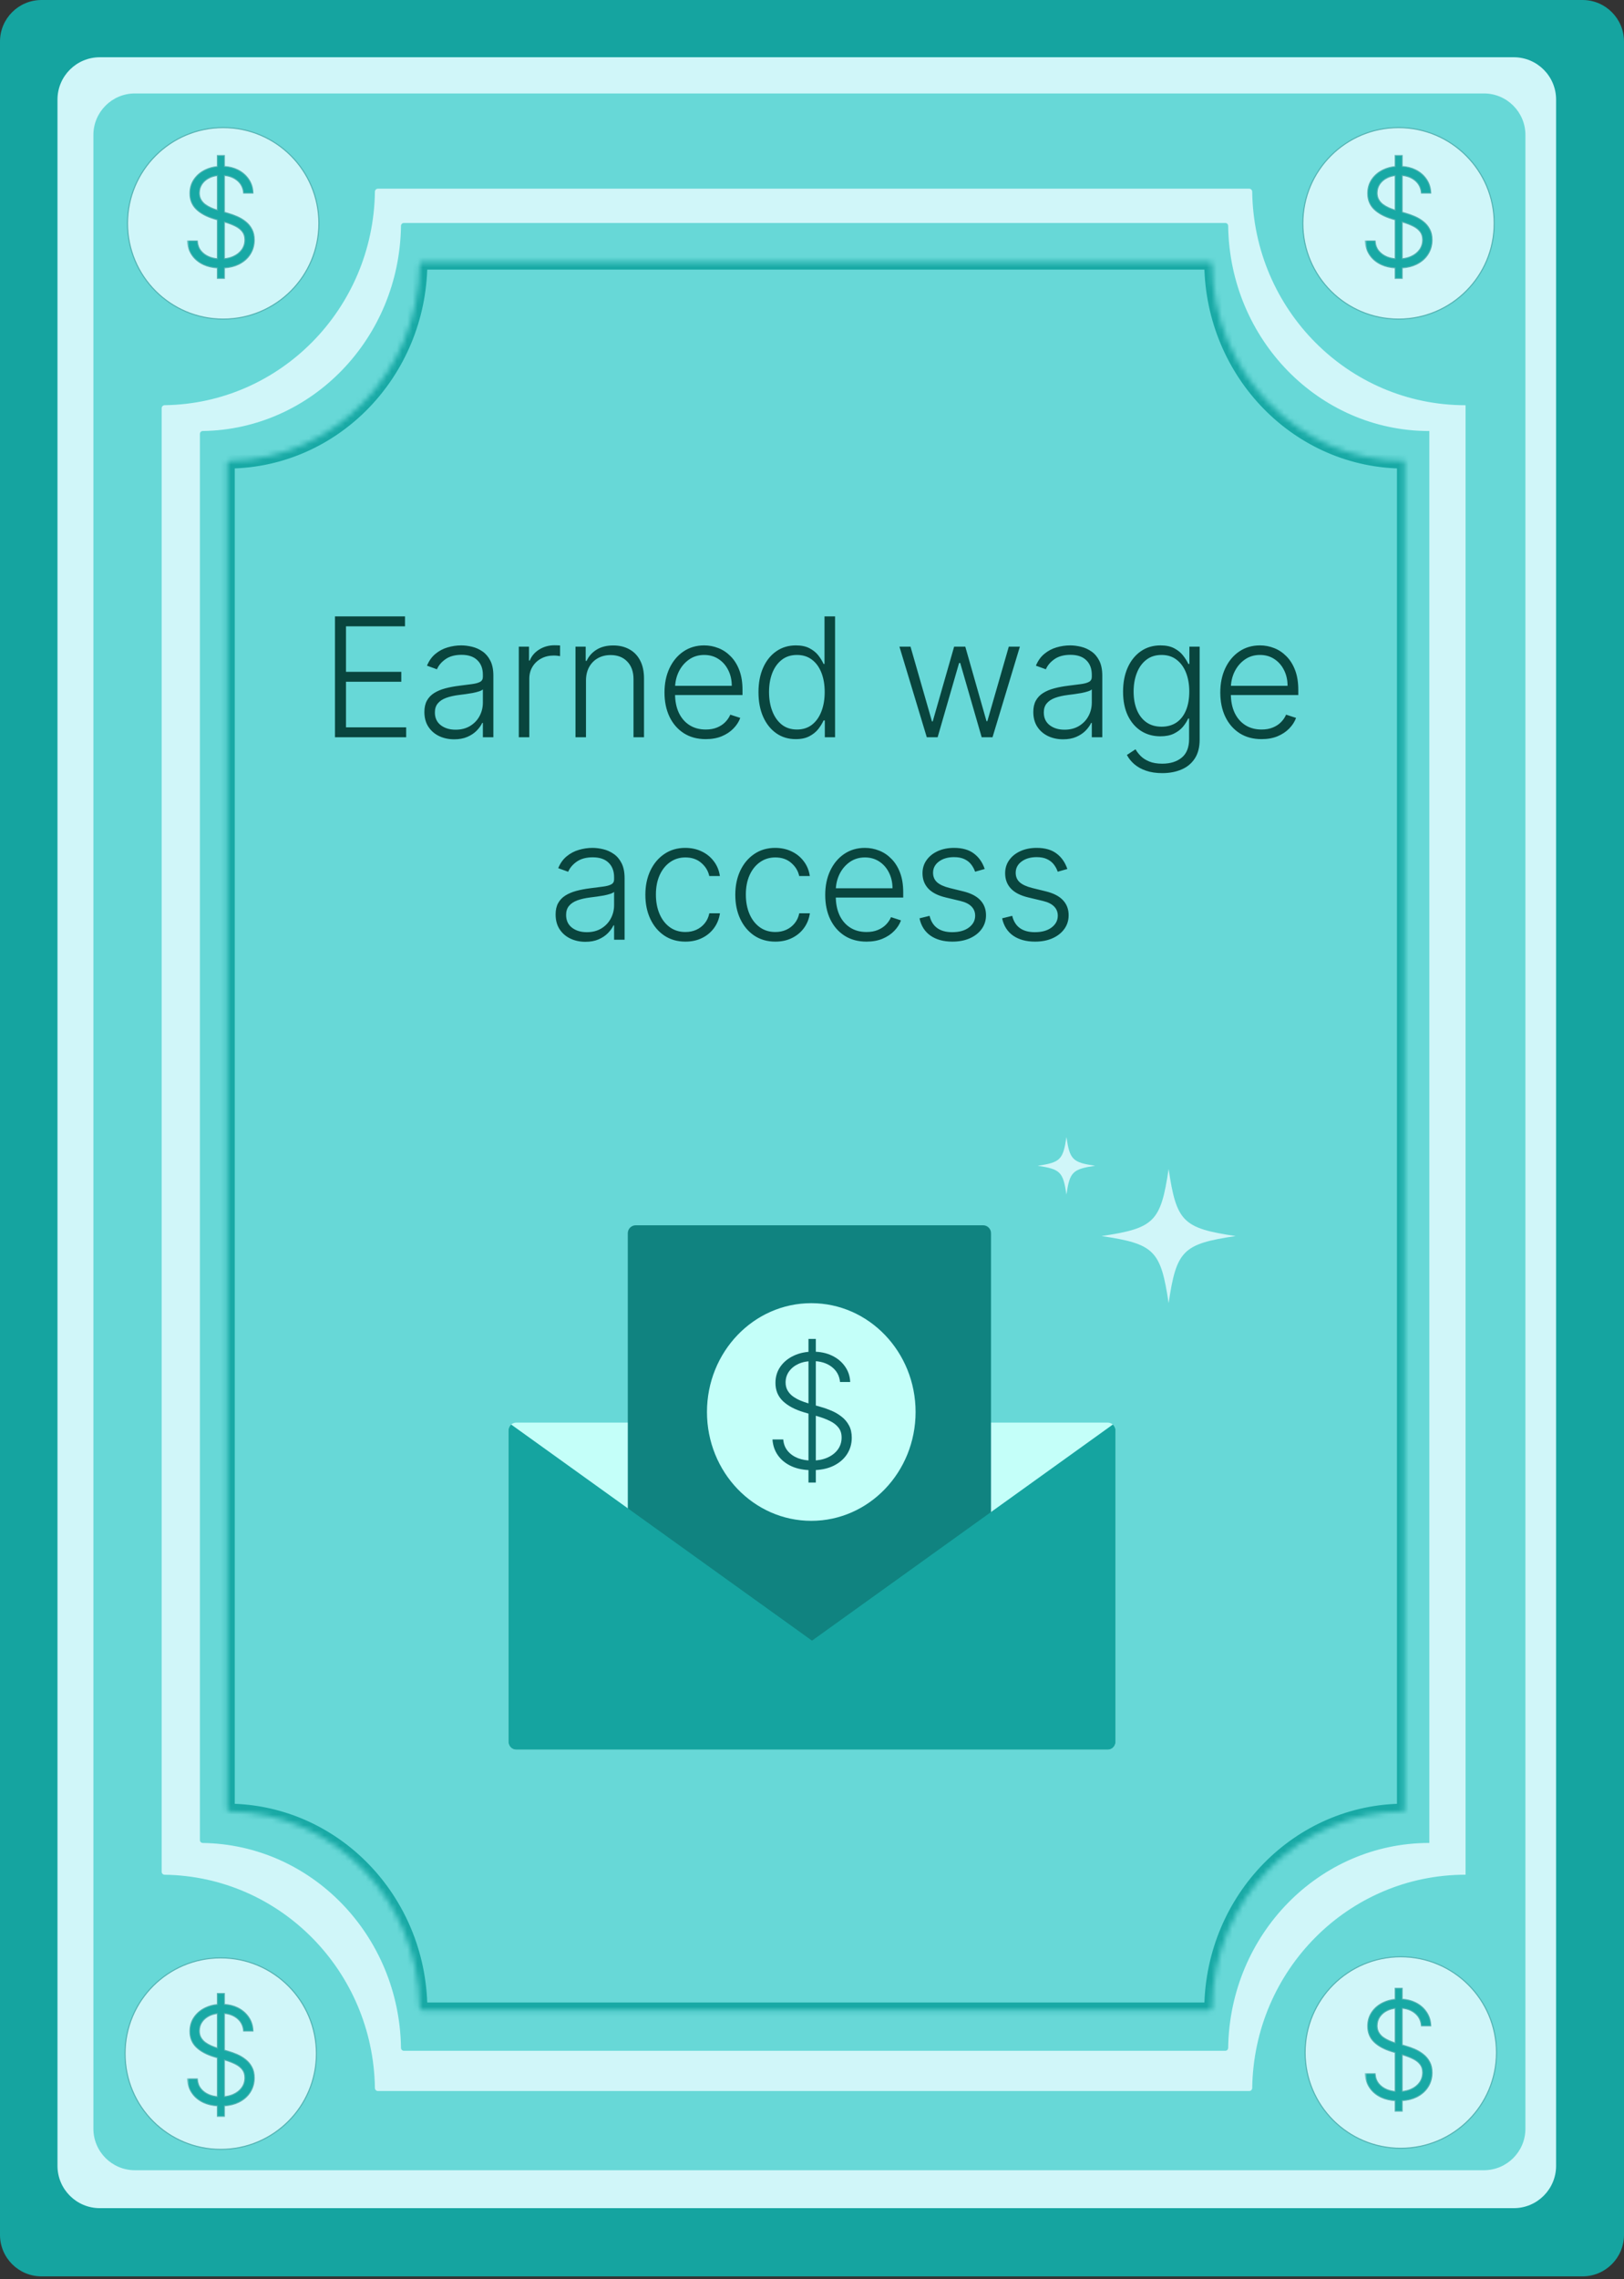 <svg width="313" height="439" viewBox="0 0 313 439" fill="none" xmlns="http://www.w3.org/2000/svg">
<rect x="0" y="0" width="313" height="439" fill="#333333" stroke="none"/>
<path d="M305 0H8C3.582 0 0 3.582 0 8V430.444C0 434.862 3.582 438.444 8 438.444H305C309.418 438.444 313 434.862 313 430.444V8C313 3.582 309.418 0 305 0Z" fill="#15A4A0"/>
<path d="M291.754 11.027H19.237C14.731 11.027 11.078 14.68 11.078 19.186V417.149C11.078 421.655 14.731 425.307 19.237 425.307H291.754C296.26 425.307 299.913 421.655 299.913 417.149V19.186C299.913 14.68 296.26 11.027 291.754 11.027Z" fill="#D0F6F9"/>
<path d="M286 18H26C21.582 18 18 21.582 18 26V410C18 414.418 21.582 418 26 418H286C290.418 418 294 414.418 294 410V26C294 21.582 290.418 18 286 18Z" fill="#67D8D7"/>
<path d="M31.156 78.623C31.156 78.306 31.416 78.049 31.733 78.044C53.98 77.734 71.956 59.493 72.257 36.921C72.261 36.603 72.518 36.344 72.835 36.344H240.765C241.082 36.344 241.339 36.603 241.343 36.92C241.647 59.688 259.932 78.049 282.444 78.049C282.455 78.049 282.464 78.057 282.464 78.068V361.065C282.464 361.075 282.455 361.084 282.444 361.084C259.946 361.084 241.669 379.423 241.344 402.17C241.339 402.487 241.083 402.747 240.766 402.747H72.835C72.518 402.747 72.261 402.487 72.257 402.17C71.934 379.617 53.966 361.398 31.733 361.088C31.416 361.083 31.156 360.827 31.156 360.51V78.623Z" fill="#D0F6F9"/>
<path d="M38.531 83.572C38.531 83.267 38.776 83.02 39.075 83.016C60.051 82.718 77 65.191 77.284 43.503C77.288 43.199 77.53 42.949 77.829 42.949L236.165 42.949C236.464 42.949 236.706 43.199 236.71 43.503C236.997 65.378 254.238 83.02 275.463 83.02C275.473 83.02 275.481 83.028 275.481 83.038V354.946C275.481 354.956 275.473 354.965 275.463 354.965C254.25 354.965 237.018 372.585 236.711 394.441C236.707 394.746 236.465 394.995 236.166 394.995H77.829C77.53 394.995 77.288 394.746 77.284 394.441C76.979 372.772 60.038 355.267 39.075 354.969C38.776 354.964 38.531 354.718 38.531 354.413V83.572Z" fill="#67D8D7"/>
<mask id="mask0_17347_37362" style="mask-type:luminance" maskUnits="userSpaceOnUse" x="43" y="50" width="228" height="338">
<path d="M43.766 89.293C43.766 89.002 44 88.766 44.286 88.762C64.378 88.476 80.613 71.712 80.885 50.968C80.889 50.676 81.121 50.438 81.407 50.438L233.069 50.438C233.355 50.438 233.587 50.676 233.591 50.968C233.866 71.891 250.379 88.765 270.71 88.765C270.72 88.765 270.728 88.773 270.728 88.783V348.865C270.728 348.875 270.72 348.883 270.71 348.883C250.392 348.883 233.885 365.737 233.591 386.643C233.587 386.934 233.355 387.172 233.069 387.172H81.407C81.12 387.172 80.889 386.934 80.885 386.643C80.593 365.916 64.366 349.172 44.286 348.887C44 348.883 43.766 348.647 43.766 348.355V89.293Z" fill="white"/>
</mask>
<g mask="url(#mask0_17347_37362)">
<path d="M270.709 88.765V90.249H270.71L270.709 88.765ZM79.401 50.948C79.138 70.933 63.51 87.005 44.264 87.278L44.306 90.245C65.244 89.948 82.085 72.492 82.367 50.987L79.401 50.948ZM233.068 48.954L81.406 48.954V51.921L233.068 51.921V48.954ZM270.709 87.282C251.234 87.282 235.338 71.105 235.073 50.948L232.107 50.987C232.391 72.677 249.522 90.249 270.709 90.249V87.282ZM272.21 348.865V88.783H269.243V348.865H272.21ZM235.074 386.663C235.357 366.523 251.246 350.366 270.709 350.366V347.4C249.535 347.4 232.412 364.95 232.107 386.622L235.074 386.663ZM81.406 388.656H233.068V385.689H81.406V388.656ZM44.264 350.37C63.498 350.643 79.119 366.696 79.4 386.663L82.367 386.622C82.064 365.135 65.231 347.7 44.306 347.403L44.264 350.37ZM42.281 89.293V348.355H45.248V89.293H42.281ZM44.306 347.403C44.834 347.411 45.248 347.838 45.248 348.355H42.281C42.281 349.455 43.165 350.354 44.264 350.37L44.306 347.403ZM81.406 385.689C81.975 385.689 82.36 386.147 82.367 386.622L79.4 386.663C79.415 387.721 80.264 388.656 81.406 388.656V385.689ZM232.107 386.622C232.114 386.147 232.499 385.689 233.068 385.689V388.656C234.21 388.656 235.059 387.721 235.074 386.663L232.107 386.622ZM270.71 90.249C269.875 90.249 269.243 89.568 269.243 88.783H272.21C272.21 87.979 271.563 87.282 270.709 87.282L270.71 90.249ZM233.068 51.921C232.498 51.921 232.113 51.462 232.107 50.987L235.073 50.948C235.059 49.89 234.21 48.954 233.068 48.954V51.921ZM44.264 87.278C43.165 87.294 42.281 88.193 42.281 89.293H45.248C45.248 89.81 44.834 90.237 44.306 90.245L44.264 87.278ZM269.243 348.865C269.243 348.08 269.875 347.4 270.709 347.4V350.366C271.562 350.366 272.21 349.67 272.21 348.865H269.243ZM82.367 50.987C82.361 51.462 81.976 51.921 81.406 51.921V48.954C80.264 48.954 79.415 49.89 79.401 50.948L82.367 50.987Z" fill="#18A9A5"/>
</g>
<path d="M287.985 43.02C287.985 53.205 279.729 61.461 269.544 61.461C259.359 61.461 251.102 53.205 251.102 43.02C251.102 32.835 259.359 24.578 269.544 24.578C279.729 24.578 287.985 32.835 287.985 43.02Z" fill="#D0F6F9" stroke="#53B2B2" stroke-width="0.202"/>
<mask id="mask1_17347_37362" style="mask-type:luminance" maskUnits="userSpaceOnUse" x="263" y="29" width="14" height="25">
<path d="M277 29H263V54H277V29Z" fill="white"/>
</mask>
<g mask="url(#mask1_17347_37362)">
<path d="M268.893 53.553V53.645H268.985H270.161H270.254V53.553V51.593C271.294 51.524 272.211 51.297 273.002 50.91C273.966 50.432 274.71 49.785 275.229 48.967C275.748 48.15 276.006 47.229 276.006 46.209C276.006 45.414 275.855 44.729 275.547 44.156C275.248 43.582 274.848 43.097 274.347 42.704C273.856 42.307 273.314 41.978 272.72 41.718C272.13 41.46 271.54 41.247 270.95 41.081L270.254 40.877V33.799C271.188 33.885 271.977 34.18 272.626 34.68C273.407 35.282 273.846 36.09 273.946 37.112L273.954 37.196H274.038H275.662H275.759L275.755 37.1C275.718 36.129 275.435 35.261 274.904 34.499C274.38 33.732 273.67 33.131 272.777 32.697C272.028 32.332 271.186 32.12 270.254 32.062V30.054V29.961H270.161H268.985H268.893V30.054V32.083C268.067 32.164 267.303 32.371 266.603 32.705C265.686 33.14 264.955 33.75 264.413 34.536C263.875 35.317 263.607 36.224 263.607 37.25C263.607 38.478 264.013 39.495 264.828 40.291C265.638 41.081 266.771 41.696 268.223 42.14L268.893 42.341V49.833C268.331 49.781 267.811 49.661 267.332 49.474C266.676 49.21 266.145 48.827 265.737 48.326C265.331 47.828 265.098 47.22 265.04 46.495L265.033 46.41H264.947H263.224H263.125L263.132 46.509C263.198 47.516 263.5 48.405 264.037 49.172C264.573 49.94 265.311 50.54 266.245 50.975C267.017 51.328 267.9 51.535 268.893 51.597V53.553ZM270.254 49.828V42.75L270.422 42.801C271.177 43.026 271.839 43.284 272.407 43.575C272.977 43.863 273.417 44.219 273.73 44.64C274.039 45.049 274.197 45.562 274.197 46.182C274.197 46.916 273.995 47.558 273.595 48.11C273.199 48.658 272.65 49.089 271.945 49.401C271.436 49.625 270.873 49.767 270.254 49.828ZM268.893 33.816V40.477C268.494 40.356 268.098 40.21 267.703 40.038C267.279 39.852 266.89 39.629 266.537 39.37C266.194 39.108 265.922 38.797 265.719 38.435C265.519 38.078 265.417 37.659 265.417 37.177C265.417 36.522 265.594 35.941 265.948 35.431C266.308 34.913 266.803 34.507 267.436 34.214C267.873 34.012 268.359 33.88 268.893 33.816Z" fill="#18A9A5"/>
<path d="M270.95 41.081C271.54 41.247 272.13 41.46 272.72 41.718C273.314 41.978 273.856 42.307 274.347 42.704C274.848 43.097 275.248 43.582 275.547 44.156C275.855 44.729 276.006 45.414 276.006 46.209C276.006 47.229 275.748 48.15 275.229 48.967C274.71 49.785 273.966 50.432 273.002 50.91C272.211 51.297 271.294 51.524 270.254 51.593V53.553V53.645H270.161H268.985H268.893V53.553V51.597C267.9 51.535 267.017 51.328 266.245 50.975C265.311 50.54 264.573 49.94 264.037 49.172C263.5 48.405 263.198 47.516 263.132 46.509L263.125 46.41H263.224H264.947H265.033L265.04 46.495C265.098 47.22 265.331 47.828 265.737 48.326C266.145 48.827 266.676 49.21 267.332 49.474C267.811 49.661 268.331 49.781 268.893 49.833V42.341L268.223 42.14C266.771 41.696 265.638 41.081 264.828 40.291C264.013 39.495 263.607 38.478 263.607 37.25C263.607 36.224 263.875 35.317 264.413 34.536C264.955 33.75 265.686 33.14 266.603 32.705C267.303 32.371 268.067 32.164 268.893 32.083V30.054V29.961H268.985H270.161H270.254V30.054V32.062C271.186 32.12 272.028 32.332 272.777 32.697C273.67 33.131 274.38 33.732 274.904 34.499C275.435 35.261 275.718 36.129 275.755 37.1L275.759 37.196H275.662H274.038H273.954L273.946 37.112C273.846 36.09 273.407 35.282 272.626 34.68C271.977 34.18 271.188 33.885 270.254 33.799V40.877L270.95 41.081ZM270.254 49.828V42.75L270.422 42.801C271.177 43.026 271.839 43.284 272.407 43.575C272.977 43.863 273.417 44.219 273.73 44.64C274.039 45.049 274.197 45.562 274.197 46.182C274.197 46.916 273.995 47.558 273.595 48.11C273.199 48.658 272.65 49.089 271.945 49.401C271.436 49.625 270.873 49.767 270.254 49.828ZM268.893 33.816V40.477C268.494 40.356 268.098 40.21 267.703 40.038C267.279 39.852 266.89 39.629 266.537 39.37C266.194 39.108 265.922 38.797 265.719 38.435C265.519 38.078 265.417 37.659 265.417 37.177C265.417 36.522 265.594 35.941 265.948 35.431C266.308 34.913 266.803 34.507 267.436 34.214C267.873 34.012 268.359 33.88 268.893 33.816Z" stroke="#53B2B2" stroke-width="0.185"/>
</g>
<path d="M288.422 395.332C288.422 405.517 280.165 413.773 269.98 413.773C259.795 413.773 251.539 405.517 251.539 395.332C251.539 385.147 259.795 376.89 269.98 376.89C280.165 376.89 288.422 385.147 288.422 395.332Z" fill="#D0F6F9" stroke="#53B2B2" stroke-width="0.202"/>
<mask id="mask2_17347_37362" style="mask-type:luminance" maskUnits="userSpaceOnUse" x="263" y="382" width="14" height="25">
<path d="M277 382H263V407H277V382Z" fill="white"/>
</mask>
<g mask="url(#mask2_17347_37362)">
<path d="M268.893 406.553V406.645H268.985H270.161H270.254V406.553V404.593C271.294 404.524 272.211 404.296 273.002 403.91C273.966 403.432 274.71 402.784 275.229 401.967C275.748 401.149 276.006 400.229 276.006 399.209C276.006 398.414 275.855 397.729 275.547 397.156C275.248 396.582 274.848 396.097 274.347 395.704C273.856 395.307 273.314 394.978 272.72 394.718C272.13 394.46 271.54 394.247 270.95 394.081L270.254 393.876V386.799C271.188 386.885 271.977 387.18 272.626 387.68C273.407 388.282 273.846 389.09 273.946 390.112L273.954 390.196H274.038H275.662H275.759L275.755 390.1C275.718 389.129 275.435 388.261 274.904 387.499C274.38 386.732 273.67 386.131 272.777 385.697C272.028 385.332 271.186 385.12 270.254 385.062V383.054V382.961H270.161H268.985H268.893V383.054V385.083C268.067 385.164 267.303 385.371 266.603 385.705C265.686 386.14 264.955 386.75 264.413 387.536C263.875 388.317 263.607 389.223 263.607 390.25C263.607 391.478 264.013 392.494 264.828 393.291C265.638 394.081 266.771 394.696 268.223 395.14L268.893 395.341V402.833C268.331 402.781 267.811 402.661 267.332 402.473C266.676 402.21 266.145 401.827 265.737 401.326C265.331 400.828 265.098 400.22 265.04 399.495L265.033 399.41H264.947H263.224H263.125L263.132 399.509C263.198 400.516 263.5 401.405 264.037 402.172C264.573 402.94 265.311 403.54 266.245 403.975C267.017 404.328 267.9 404.535 268.893 404.597V406.553ZM270.254 402.828V395.75L270.422 395.801C271.177 396.026 271.839 396.284 272.407 396.575C272.977 396.863 273.417 397.219 273.73 397.64C274.039 398.049 274.197 398.562 274.197 399.182C274.197 399.916 273.995 400.558 273.595 401.11C273.199 401.658 272.65 402.089 271.945 402.401C271.436 402.625 270.873 402.767 270.254 402.828ZM268.893 386.816V393.476C268.494 393.356 268.098 393.21 267.703 393.038C267.279 392.851 266.89 392.628 266.537 392.37C266.194 392.108 265.922 391.796 265.719 391.435C265.519 391.078 265.417 390.659 265.417 390.177C265.417 389.522 265.594 388.941 265.948 388.431C266.308 387.913 266.803 387.507 267.436 387.213C267.873 387.012 268.359 386.88 268.893 386.816Z" fill="#18A9A5"/>
<path d="M270.95 394.081C271.54 394.247 272.13 394.46 272.72 394.718C273.314 394.978 273.856 395.307 274.347 395.704C274.848 396.097 275.248 396.582 275.547 397.156C275.855 397.729 276.006 398.414 276.006 399.209C276.006 400.229 275.748 401.149 275.229 401.967C274.71 402.784 273.966 403.432 273.002 403.91C272.211 404.296 271.294 404.524 270.254 404.593V406.553V406.645H270.161H268.985H268.893V406.553V404.597C267.9 404.535 267.017 404.328 266.245 403.975C265.311 403.54 264.573 402.94 264.037 402.172C263.5 401.405 263.198 400.516 263.132 399.509L263.125 399.41H263.224H264.947H265.033L265.04 399.495C265.098 400.22 265.331 400.828 265.737 401.326C266.145 401.827 266.676 402.21 267.332 402.473C267.811 402.661 268.331 402.781 268.893 402.833V395.341L268.223 395.14C266.771 394.696 265.638 394.081 264.828 393.291C264.013 392.494 263.607 391.478 263.607 390.25C263.607 389.223 263.875 388.317 264.413 387.536C264.955 386.75 265.686 386.14 266.603 385.705C267.303 385.371 268.067 385.164 268.893 385.083V383.054V382.961H268.985H270.161H270.254V383.054V385.062C271.186 385.12 272.028 385.332 272.777 385.697C273.67 386.131 274.38 386.732 274.904 387.499C275.435 388.261 275.718 389.129 275.755 390.1L275.759 390.196H275.662H274.038H273.954L273.946 390.112C273.846 389.09 273.407 388.282 272.626 387.68C271.977 387.18 271.188 386.885 270.254 386.799V393.876L270.95 394.081ZM270.254 402.828V395.75L270.422 395.801C271.177 396.026 271.839 396.284 272.407 396.575C272.977 396.863 273.417 397.219 273.73 397.64C274.039 398.049 274.197 398.562 274.197 399.182C274.197 399.916 273.995 400.558 273.595 401.11C273.199 401.658 272.65 402.089 271.945 402.401C271.436 402.625 270.873 402.767 270.254 402.828ZM268.893 386.816V393.476C268.494 393.356 268.098 393.21 267.703 393.038C267.279 392.851 266.89 392.628 266.537 392.37C266.194 392.108 265.922 391.796 265.719 391.435C265.519 391.078 265.417 390.659 265.417 390.177C265.417 389.522 265.594 388.941 265.948 388.431C266.308 387.913 266.803 387.507 267.436 387.213C267.873 387.012 268.359 386.88 268.893 386.816Z" stroke="#53B2B2" stroke-width="0.185"/>
</g>
<path d="M61.461 43.02C61.461 53.205 53.205 61.461 43.02 61.461C32.835 61.461 24.578 53.205 24.578 43.02C24.578 32.835 32.835 24.578 43.02 24.578C53.205 24.578 61.461 32.835 61.461 43.02Z" fill="#D0F6F9" stroke="#53B2B2" stroke-width="0.202"/>
<mask id="mask3_17347_37362" style="mask-type:luminance" maskUnits="userSpaceOnUse" x="36" y="29" width="14" height="25">
<path d="M50 29H36V54H50V29Z" fill="white"/>
</mask>
<g mask="url(#mask3_17347_37362)">
<path d="M41.893 53.553V53.645H41.986H43.161H43.254V53.553V51.593C44.294 51.524 45.211 51.297 46.002 50.91C46.966 50.432 47.71 49.785 48.229 48.967C48.748 48.15 49.006 47.229 49.006 46.209C49.006 45.414 48.855 44.729 48.547 44.156C48.248 43.582 47.848 43.097 47.347 42.704C46.856 42.307 46.313 41.978 45.72 41.718C45.13 41.46 44.54 41.247 43.95 41.081C43.949 41.081 43.95 41.081 43.95 41.081L43.254 40.877V33.799C44.188 33.885 44.977 34.18 45.626 34.68C46.407 35.282 46.846 36.09 46.946 37.112L46.954 37.196H47.038H48.662H48.758L48.755 37.1C48.718 36.129 48.435 35.261 47.904 34.499C47.38 33.732 46.67 33.131 45.777 32.697C45.028 32.332 44.186 32.12 43.254 32.062V30.054V29.961H43.161H41.986H41.893V30.054V32.083C41.067 32.164 40.303 32.371 39.603 32.705C38.686 33.14 37.955 33.75 37.413 34.536C36.875 35.317 36.607 36.224 36.607 37.25C36.607 38.478 37.013 39.495 37.828 40.291C38.638 41.081 39.771 41.696 41.222 42.14L41.893 42.341V49.833C41.331 49.781 40.811 49.661 40.333 49.474C39.676 49.21 39.145 48.827 38.737 48.326C38.331 47.828 38.098 47.22 38.039 46.495L38.033 46.41H37.947H36.224H36.125L36.132 46.509C36.198 47.516 36.5 48.405 37.036 49.172C37.573 49.94 38.311 50.54 39.245 50.975C40.017 51.328 40.9 51.535 41.893 51.597V53.553ZM43.254 49.828V42.75L43.422 42.801C44.177 43.026 44.839 43.284 45.407 43.575C45.977 43.863 46.417 44.219 46.73 44.64C47.039 45.049 47.197 45.562 47.197 46.182C47.197 46.916 46.995 47.558 46.595 48.11C46.199 48.658 45.65 49.089 44.946 49.401C44.436 49.625 43.873 49.767 43.254 49.828ZM41.893 33.816V40.477C41.494 40.356 41.098 40.21 40.703 40.038C40.279 39.852 39.89 39.629 39.537 39.37C39.194 39.108 38.922 38.797 38.719 38.435C38.519 38.078 38.417 37.659 38.417 37.177C38.417 36.522 38.594 35.941 38.948 35.431C39.308 34.913 39.803 34.507 40.436 34.214C40.873 34.012 41.359 33.88 41.893 33.816Z" fill="#18A9A5"/>
<path d="M43.95 41.081C44.54 41.247 45.13 41.46 45.72 41.718C46.313 41.978 46.856 42.307 47.347 42.704C47.848 43.097 48.248 43.582 48.547 44.156C48.855 44.729 49.006 45.414 49.006 46.209C49.006 47.229 48.748 48.15 48.229 48.967C47.71 49.785 46.966 50.432 46.002 50.91C45.211 51.297 44.294 51.524 43.254 51.593V53.553V53.645H43.161H41.986H41.893V53.553V51.597C40.9 51.535 40.017 51.328 39.245 50.975C38.311 50.54 37.573 49.94 37.036 49.172C36.5 48.405 36.198 47.516 36.132 46.509L36.125 46.41H36.224H37.947H38.033L38.039 46.495C38.098 47.22 38.331 47.828 38.737 48.326C39.145 48.827 39.676 49.21 40.333 49.474C40.811 49.661 41.331 49.781 41.893 49.833V42.341L41.222 42.14C39.771 41.696 38.638 41.081 37.828 40.291C37.013 39.495 36.607 38.478 36.607 37.25C36.607 36.224 36.875 35.317 37.413 34.536C37.955 33.75 38.686 33.14 39.603 32.705C40.303 32.371 41.067 32.164 41.893 32.083V30.054V29.961H41.986H43.161H43.254V30.054V32.062C44.186 32.12 45.028 32.332 45.777 32.697C46.67 33.131 47.38 33.732 47.904 34.499C48.435 35.261 48.718 36.129 48.755 37.1L48.758 37.196H48.662H47.038H46.954L46.946 37.112C46.846 36.09 46.407 35.282 45.626 34.68C44.977 34.18 44.188 33.885 43.254 33.799V40.877L43.95 41.081ZM43.95 41.081C43.949 41.081 43.95 41.081 43.95 41.081ZM43.254 49.828V42.75L43.422 42.801C44.177 43.026 44.839 43.284 45.407 43.575C45.977 43.863 46.417 44.219 46.73 44.64C47.039 45.049 47.197 45.562 47.197 46.182C47.197 46.916 46.995 47.558 46.595 48.11C46.199 48.658 45.65 49.089 44.946 49.401C44.436 49.625 43.873 49.767 43.254 49.828ZM41.893 33.816V40.477C41.494 40.356 41.098 40.21 40.703 40.038C40.279 39.852 39.89 39.629 39.537 39.37C39.194 39.108 38.922 38.797 38.719 38.435C38.519 38.078 38.417 37.659 38.417 37.177C38.417 36.522 38.594 35.941 38.948 35.431C39.308 34.913 39.803 34.507 40.436 34.214C40.873 34.012 41.359 33.88 41.893 33.816Z" stroke="#53B2B2" stroke-width="0.185"/>
</g>
<path d="M60.984 395.543C60.984 405.728 52.728 413.984 42.543 413.984C32.358 413.984 24.102 405.728 24.102 395.543C24.102 385.358 32.358 377.101 42.543 377.101C52.728 377.101 60.984 385.358 60.984 395.543Z" fill="#D0F6F9" stroke="#53B2B2" stroke-width="0.202"/>
<mask id="mask4_17347_37362" style="mask-type:luminance" maskUnits="userSpaceOnUse" x="36" y="383" width="14" height="25">
<path d="M50 383H36V408H50V383Z" fill="white"/>
</mask>
<g mask="url(#mask4_17347_37362)">
<path d="M41.893 407.553V407.645H41.986H43.161H43.254V407.553V405.593C44.294 405.524 45.211 405.296 46.002 404.91C46.966 404.432 47.71 403.784 48.229 402.967C48.748 402.149 49.006 401.229 49.006 400.209C49.006 399.414 48.855 398.729 48.547 398.156C48.248 397.582 47.848 397.097 47.347 396.704C46.856 396.307 46.313 395.978 45.72 395.718C45.13 395.46 44.54 395.247 43.95 395.081C43.949 395.081 43.95 395.081 43.95 395.081L43.254 394.876V387.799C44.188 387.885 44.977 388.18 45.626 388.68C46.407 389.282 46.846 390.09 46.946 391.112L46.954 391.196H47.038H48.662H48.758L48.755 391.1C48.718 390.129 48.435 389.261 47.904 388.499C47.38 387.732 46.67 387.131 45.777 386.697C45.028 386.332 44.186 386.12 43.254 386.062V384.054V383.961H43.161H41.986H41.893V384.054V386.083C41.067 386.164 40.303 386.371 39.603 386.705C38.686 387.14 37.955 387.75 37.413 388.536C36.875 389.317 36.607 390.223 36.607 391.25C36.607 392.478 37.013 393.494 37.828 394.291C38.638 395.081 39.771 395.696 41.222 396.14L41.893 396.341V403.833C41.331 403.781 40.811 403.661 40.333 403.473C39.676 403.21 39.145 402.827 38.737 402.326C38.331 401.828 38.098 401.22 38.039 400.495L38.033 400.41H37.947H36.224H36.125L36.132 400.509C36.198 401.516 36.5 402.405 37.036 403.172C37.573 403.94 38.311 404.54 39.245 404.975C40.017 405.328 40.9 405.535 41.893 405.597V407.553ZM43.254 403.828V396.75L43.422 396.801C44.177 397.026 44.839 397.284 45.407 397.575C45.977 397.863 46.417 398.219 46.73 398.64C47.039 399.049 47.197 399.562 47.197 400.182C47.197 400.916 46.995 401.558 46.595 402.11C46.199 402.658 45.65 403.089 44.946 403.401C44.436 403.625 43.873 403.767 43.254 403.828ZM41.893 387.816V394.476C41.494 394.356 41.098 394.21 40.703 394.038C40.279 393.851 39.89 393.628 39.537 393.37C39.194 393.108 38.922 392.796 38.719 392.435C38.519 392.078 38.417 391.659 38.417 391.177C38.417 390.522 38.594 389.941 38.948 389.431C39.308 388.913 39.803 388.507 40.436 388.213C40.873 388.012 41.359 387.88 41.893 387.816Z" fill="#18A9A5"/>
<path d="M43.95 395.081C44.54 395.247 45.13 395.46 45.72 395.718C46.313 395.978 46.856 396.307 47.347 396.704C47.848 397.097 48.248 397.582 48.547 398.156C48.855 398.729 49.006 399.414 49.006 400.209C49.006 401.229 48.748 402.149 48.229 402.967C47.71 403.784 46.966 404.432 46.002 404.91C45.211 405.296 44.294 405.524 43.254 405.593V407.553V407.645H43.161H41.986H41.893V407.553V405.597C40.9 405.535 40.017 405.328 39.245 404.975C38.311 404.54 37.573 403.94 37.036 403.172C36.5 402.405 36.198 401.516 36.132 400.509L36.125 400.41H36.224H37.947H38.033L38.039 400.495C38.098 401.22 38.331 401.828 38.737 402.326C39.145 402.827 39.676 403.21 40.333 403.473C40.811 403.661 41.331 403.781 41.893 403.833V396.341L41.222 396.14C39.771 395.696 38.638 395.081 37.828 394.291C37.013 393.494 36.607 392.478 36.607 391.25C36.607 390.223 36.875 389.317 37.413 388.536C37.955 387.75 38.686 387.14 39.603 386.705C40.303 386.371 41.067 386.164 41.893 386.083V384.054V383.961H41.986H43.161H43.254V384.054V386.062C44.186 386.12 45.028 386.332 45.777 386.697C46.67 387.131 47.38 387.732 47.904 388.499C48.435 389.261 48.718 390.129 48.755 391.1L48.758 391.196H48.662H47.038H46.954L46.946 391.112C46.846 390.09 46.407 389.282 45.626 388.68C44.977 388.18 44.188 387.885 43.254 387.799V394.876L43.95 395.081ZM43.95 395.081C43.949 395.081 43.95 395.081 43.95 395.081ZM43.254 403.828V396.75L43.422 396.801C44.177 397.026 44.839 397.284 45.407 397.575C45.977 397.863 46.417 398.219 46.73 398.64C47.039 399.049 47.197 399.562 47.197 400.182C47.197 400.916 46.995 401.558 46.595 402.11C46.199 402.658 45.65 403.089 44.946 403.401C44.436 403.625 43.873 403.767 43.254 403.828ZM41.893 387.816V394.476C41.494 394.356 41.098 394.21 40.703 394.038C40.279 393.851 39.89 393.628 39.537 393.37C39.194 393.108 38.922 392.796 38.719 392.435C38.519 392.078 38.417 391.659 38.417 391.177C38.417 390.522 38.594 389.941 38.948 389.431C39.308 388.913 39.803 388.507 40.436 388.213C40.873 388.012 41.359 387.88 41.893 387.816Z" stroke="#53B2B2" stroke-width="0.185"/>
</g>
<path d="M64.559 142V118.727H78.059V120.636H66.684V129.398H77.343V131.307H66.684V140.091H78.286V142H64.559ZM87.533 142.398C86.48 142.398 85.518 142.193 84.647 141.784C83.776 141.367 83.082 140.769 82.567 139.989C82.052 139.201 81.794 138.246 81.794 137.125C81.794 136.261 81.957 135.534 82.283 134.943C82.609 134.352 83.071 133.867 83.669 133.489C84.268 133.11 84.976 132.811 85.794 132.591C86.613 132.371 87.514 132.201 88.499 132.08C89.476 131.958 90.302 131.852 90.976 131.761C91.658 131.67 92.177 131.527 92.533 131.33C92.889 131.133 93.067 130.814 93.067 130.375V129.966C93.067 128.777 92.711 127.841 91.999 127.159C91.294 126.47 90.279 126.125 88.954 126.125C87.696 126.125 86.669 126.402 85.874 126.955C85.086 127.508 84.533 128.159 84.215 128.909L82.294 128.216C82.689 127.261 83.234 126.5 83.931 125.932C84.628 125.356 85.408 124.943 86.272 124.693C87.135 124.436 88.01 124.307 88.897 124.307C89.564 124.307 90.257 124.394 90.976 124.568C91.704 124.742 92.378 125.045 92.999 125.477C93.62 125.902 94.124 126.496 94.51 127.261C94.897 128.019 95.09 128.981 95.09 130.148V142H93.067V139.239H92.942C92.7 139.754 92.34 140.254 91.863 140.739C91.385 141.223 90.787 141.621 90.067 141.932C89.348 142.242 88.503 142.398 87.533 142.398ZM87.806 140.545C88.882 140.545 89.814 140.307 90.601 139.83C91.389 139.352 91.995 138.72 92.419 137.932C92.851 137.136 93.067 136.261 93.067 135.307V132.784C92.916 132.928 92.662 133.057 92.306 133.17C91.957 133.284 91.552 133.386 91.09 133.477C90.635 133.561 90.181 133.633 89.726 133.693C89.272 133.754 88.863 133.807 88.499 133.852C87.514 133.973 86.673 134.163 85.976 134.42C85.279 134.678 84.745 135.034 84.374 135.489C84.003 135.936 83.817 136.511 83.817 137.216C83.817 138.277 84.196 139.098 84.954 139.682C85.711 140.258 86.662 140.545 87.806 140.545ZM99.991 142V124.545H101.957V127.227H102.105C102.453 126.348 103.059 125.64 103.923 125.102C104.794 124.557 105.779 124.284 106.877 124.284C107.044 124.284 107.23 124.288 107.434 124.295C107.639 124.303 107.809 124.311 107.946 124.318V126.375C107.855 126.36 107.696 126.337 107.468 126.307C107.241 126.277 106.995 126.261 106.73 126.261C105.821 126.261 105.01 126.455 104.298 126.841C103.593 127.22 103.037 127.746 102.627 128.42C102.218 129.095 102.014 129.864 102.014 130.727V142H99.991ZM112.94 131.091V142H110.917V124.545H112.883V127.284H113.065C113.474 126.39 114.111 125.674 114.974 125.136C115.845 124.591 116.921 124.318 118.201 124.318C119.376 124.318 120.406 124.564 121.292 125.057C122.186 125.542 122.879 126.258 123.372 127.205C123.872 128.152 124.122 129.314 124.122 130.693V142H122.099V130.818C122.099 129.386 121.698 128.254 120.895 127.42C120.099 126.587 119.031 126.17 117.69 126.17C116.773 126.17 115.959 126.367 115.247 126.761C114.535 127.155 113.97 127.723 113.554 128.466C113.145 129.201 112.94 130.076 112.94 131.091ZM136.025 142.364C134.397 142.364 132.988 141.985 131.798 141.227C130.609 140.462 129.688 139.405 129.037 138.057C128.393 136.701 128.071 135.14 128.071 133.375C128.071 131.617 128.393 130.057 129.037 128.693C129.688 127.322 130.586 126.25 131.73 125.477C132.881 124.697 134.211 124.307 135.719 124.307C136.666 124.307 137.578 124.481 138.457 124.83C139.336 125.17 140.124 125.697 140.821 126.409C141.525 127.114 142.082 128.004 142.491 129.08C142.9 130.148 143.105 131.413 143.105 132.875V133.875H129.469V132.091H141.037C141.037 130.97 140.809 129.962 140.355 129.068C139.908 128.167 139.283 127.455 138.48 126.932C137.684 126.409 136.764 126.148 135.719 126.148C134.613 126.148 133.639 126.443 132.798 127.034C131.957 127.625 131.298 128.405 130.821 129.375C130.351 130.345 130.113 131.405 130.105 132.557V133.625C130.105 135.011 130.344 136.223 130.821 137.261C131.306 138.292 131.991 139.091 132.878 139.659C133.764 140.227 134.813 140.511 136.025 140.511C136.851 140.511 137.575 140.383 138.196 140.125C138.825 139.867 139.351 139.523 139.775 139.091C140.207 138.652 140.533 138.17 140.753 137.648L142.673 138.273C142.408 139.008 141.972 139.686 141.366 140.307C140.768 140.928 140.018 141.428 139.116 141.807C138.222 142.178 137.192 142.364 136.025 142.364ZM153.366 142.364C151.935 142.364 150.681 141.985 149.605 141.227C148.529 140.47 147.688 139.413 147.082 138.057C146.484 136.701 146.185 135.121 146.185 133.318C146.185 131.523 146.484 129.951 147.082 128.602C147.688 127.246 148.533 126.193 149.616 125.443C150.7 124.686 151.961 124.307 153.401 124.307C154.461 124.307 155.344 124.496 156.048 124.875C156.753 125.246 157.317 125.708 157.741 126.261C158.166 126.814 158.495 127.352 158.73 127.875H158.912V118.727H160.946V142H158.969V138.761H158.73C158.495 139.292 158.162 139.837 157.73 140.398C157.298 140.951 156.726 141.417 156.014 141.795C155.31 142.174 154.427 142.364 153.366 142.364ZM153.605 140.511C154.734 140.511 155.696 140.205 156.491 139.591C157.287 138.97 157.893 138.117 158.31 137.034C158.734 135.943 158.946 134.693 158.946 133.284C158.946 131.89 158.738 130.659 158.321 129.591C157.904 128.515 157.298 127.674 156.503 127.068C155.707 126.455 154.741 126.148 153.605 126.148C152.438 126.148 151.454 126.466 150.651 127.102C149.855 127.731 149.249 128.583 148.832 129.659C148.423 130.735 148.219 131.943 148.219 133.284C148.219 134.64 148.427 135.864 148.844 136.955C149.26 138.045 149.866 138.913 150.662 139.557C151.465 140.193 152.446 140.511 153.605 140.511ZM178.622 142L173.35 124.545H175.486L179.622 138.943H179.77L183.895 124.545H186.043L190.134 138.909H190.293L194.429 124.545H196.566L191.293 142H189.202L185.066 127.693H184.85L180.713 142H178.622ZM204.892 142.398C203.839 142.398 202.877 142.193 202.006 141.784C201.135 141.367 200.442 140.769 199.926 139.989C199.411 139.201 199.154 138.246 199.154 137.125C199.154 136.261 199.317 135.534 199.642 134.943C199.968 134.352 200.43 133.867 201.029 133.489C201.627 133.11 202.336 132.811 203.154 132.591C203.972 132.371 204.873 132.201 205.858 132.08C206.836 131.958 207.661 131.852 208.336 131.761C209.017 131.67 209.536 131.527 209.892 131.33C210.248 131.133 210.426 130.814 210.426 130.375V129.966C210.426 128.777 210.07 127.841 209.358 127.159C208.654 126.47 207.639 126.125 206.313 126.125C205.055 126.125 204.029 126.402 203.233 126.955C202.445 127.508 201.892 128.159 201.574 128.909L199.654 128.216C200.048 127.261 200.593 126.5 201.29 125.932C201.987 125.356 202.767 124.943 203.631 124.693C204.495 124.436 205.37 124.307 206.256 124.307C206.923 124.307 207.616 124.394 208.336 124.568C209.063 124.742 209.737 125.045 210.358 125.477C210.979 125.902 211.483 126.496 211.87 127.261C212.256 128.019 212.449 128.981 212.449 130.148V142H210.426V139.239H210.301C210.059 139.754 209.699 140.254 209.222 140.739C208.745 141.223 208.146 141.621 207.426 141.932C206.707 142.242 205.862 142.398 204.892 142.398ZM205.165 140.545C206.241 140.545 207.173 140.307 207.961 139.83C208.748 139.352 209.354 138.72 209.779 137.932C210.211 137.136 210.426 136.261 210.426 135.307V132.784C210.275 132.928 210.021 133.057 209.665 133.17C209.317 133.284 208.911 133.386 208.449 133.477C207.995 133.561 207.54 133.633 207.086 133.693C206.631 133.754 206.222 133.807 205.858 133.852C204.873 133.973 204.032 134.163 203.336 134.42C202.639 134.678 202.104 135.034 201.733 135.489C201.362 135.936 201.176 136.511 201.176 137.216C201.176 138.277 201.555 139.098 202.313 139.682C203.07 140.258 204.021 140.545 205.165 140.545ZM224.009 148.909C222.82 148.909 221.778 148.754 220.884 148.443C219.99 148.14 219.236 147.723 218.623 147.193C218.009 146.663 217.532 146.068 217.191 145.409L218.85 144.318C219.1 144.758 219.433 145.189 219.85 145.614C220.274 146.038 220.823 146.39 221.498 146.67C222.179 146.951 223.016 147.091 224.009 147.091C225.554 147.091 226.801 146.705 227.748 145.932C228.702 145.159 229.179 143.958 229.179 142.33V138.398H228.998C228.763 138.928 228.426 139.458 227.986 139.989C227.547 140.511 226.971 140.947 226.259 141.295C225.554 141.644 224.679 141.818 223.634 141.818C222.24 141.818 221.001 141.473 219.918 140.784C218.842 140.095 217.994 139.11 217.373 137.83C216.759 136.542 216.452 135.008 216.452 133.227C216.452 131.462 216.751 129.909 217.35 128.568C217.956 127.227 218.801 126.182 219.884 125.432C220.967 124.682 222.229 124.307 223.668 124.307C224.736 124.307 225.623 124.496 226.327 124.875C227.032 125.246 227.596 125.708 228.02 126.261C228.452 126.814 228.789 127.352 229.032 127.875H229.236V124.545H231.213V142.455C231.213 143.932 230.899 145.148 230.27 146.102C229.641 147.057 228.785 147.761 227.702 148.216C226.619 148.678 225.388 148.909 224.009 148.909ZM223.873 139.966C224.994 139.966 225.952 139.697 226.748 139.159C227.543 138.614 228.153 137.833 228.577 136.818C229.001 135.803 229.213 134.595 229.213 133.193C229.213 131.83 229.005 130.621 228.588 129.568C228.172 128.508 227.566 127.674 226.77 127.068C225.982 126.455 225.016 126.148 223.873 126.148C222.706 126.148 221.721 126.462 220.918 127.091C220.115 127.72 219.509 128.568 219.1 129.636C218.691 130.697 218.486 131.883 218.486 133.193C218.486 134.527 218.695 135.705 219.111 136.727C219.528 137.742 220.138 138.538 220.941 139.114C221.744 139.682 222.721 139.966 223.873 139.966ZM243.145 142.364C241.517 142.364 240.108 141.985 238.918 141.227C237.729 140.462 236.808 139.405 236.157 138.057C235.513 136.701 235.191 135.14 235.191 133.375C235.191 131.617 235.513 130.057 236.157 128.693C236.808 127.322 237.706 126.25 238.85 125.477C240.001 124.697 241.331 124.307 242.839 124.307C243.786 124.307 244.698 124.481 245.577 124.83C246.456 125.17 247.244 125.697 247.941 126.409C248.645 127.114 249.202 128.004 249.611 129.08C250.02 130.148 250.225 131.413 250.225 132.875V133.875H236.589V132.091H248.157C248.157 130.97 247.929 129.962 247.475 129.068C247.028 128.167 246.403 127.455 245.6 126.932C244.804 126.409 243.884 126.148 242.839 126.148C241.733 126.148 240.759 126.443 239.918 127.034C239.077 127.625 238.418 128.405 237.941 129.375C237.471 130.345 237.233 131.405 237.225 132.557V133.625C237.225 135.011 237.464 136.223 237.941 137.261C238.426 138.292 239.111 139.091 239.998 139.659C240.884 140.227 241.933 140.511 243.145 140.511C243.971 140.511 244.695 140.383 245.316 140.125C245.945 139.867 246.471 139.523 246.895 139.091C247.327 138.652 247.653 138.17 247.873 137.648L249.793 138.273C249.528 139.008 249.092 139.686 248.486 140.307C247.888 140.928 247.138 141.428 246.236 141.807C245.342 142.178 244.312 142.364 243.145 142.364ZM112.824 181.398C111.771 181.398 110.808 181.193 109.937 180.784C109.066 180.367 108.373 179.769 107.858 178.989C107.343 178.201 107.085 177.246 107.085 176.125C107.085 175.261 107.248 174.534 107.574 173.943C107.899 173.352 108.361 172.867 108.96 172.489C109.558 172.11 110.267 171.811 111.085 171.591C111.903 171.371 112.805 171.201 113.789 171.08C114.767 170.958 115.593 170.852 116.267 170.761C116.949 170.67 117.468 170.527 117.824 170.33C118.18 170.133 118.358 169.814 118.358 169.375V168.966C118.358 167.777 118.002 166.841 117.289 166.159C116.585 165.47 115.57 165.125 114.244 165.125C112.986 165.125 111.96 165.402 111.164 165.955C110.377 166.508 109.824 167.159 109.505 167.909L107.585 167.216C107.979 166.261 108.524 165.5 109.221 164.932C109.918 164.356 110.699 163.943 111.562 163.693C112.426 163.436 113.301 163.307 114.187 163.307C114.854 163.307 115.547 163.394 116.267 163.568C116.994 163.742 117.668 164.045 118.289 164.477C118.911 164.902 119.414 165.496 119.801 166.261C120.187 167.019 120.38 167.981 120.38 169.148V181H118.358V178.239H118.233C117.99 178.754 117.63 179.254 117.153 179.739C116.676 180.223 116.077 180.621 115.358 180.932C114.638 181.242 113.793 181.398 112.824 181.398ZM113.096 179.545C114.172 179.545 115.104 179.307 115.892 178.83C116.68 178.352 117.286 177.72 117.71 176.932C118.142 176.136 118.358 175.261 118.358 174.307V171.784C118.206 171.928 117.952 172.057 117.596 172.17C117.248 172.284 116.843 172.386 116.38 172.477C115.926 172.561 115.471 172.633 115.017 172.693C114.562 172.754 114.153 172.807 113.789 172.852C112.805 172.973 111.964 173.163 111.267 173.42C110.57 173.678 110.036 174.034 109.664 174.489C109.293 174.936 109.108 175.511 109.108 176.216C109.108 177.277 109.486 178.098 110.244 178.682C111.002 179.258 111.952 179.545 113.096 179.545ZM132.099 181.364C130.539 181.364 129.179 180.973 128.02 180.193C126.868 179.413 125.974 178.345 125.338 176.989C124.702 175.633 124.383 174.087 124.383 172.352C124.383 170.602 124.705 169.045 125.349 167.682C126.001 166.318 126.902 165.25 128.054 164.477C129.205 163.697 130.542 163.307 132.065 163.307C133.232 163.307 134.289 163.534 135.236 163.989C136.183 164.436 136.963 165.068 137.577 165.886C138.198 166.697 138.588 167.644 138.747 168.727H136.702C136.489 167.742 135.978 166.902 135.167 166.205C134.364 165.5 133.342 165.148 132.099 165.148C130.986 165.148 130.001 165.451 129.145 166.057C128.289 166.655 127.618 167.492 127.133 168.568C126.656 169.636 126.417 170.875 126.417 172.284C126.417 173.701 126.652 174.955 127.122 176.045C127.592 177.129 128.251 177.977 129.099 178.591C129.955 179.205 130.955 179.511 132.099 179.511C132.872 179.511 133.577 179.367 134.213 179.08C134.857 178.784 135.395 178.367 135.827 177.83C136.266 177.292 136.561 176.652 136.713 175.909H138.758C138.607 176.962 138.232 177.902 137.633 178.727C137.042 179.545 136.274 180.189 135.327 180.659C134.387 181.129 133.311 181.364 132.099 181.364ZM149.432 181.364C147.871 181.364 146.511 180.973 145.352 180.193C144.201 179.413 143.307 178.345 142.67 176.989C142.034 175.633 141.716 174.087 141.716 172.352C141.716 170.602 142.038 169.045 142.682 167.682C143.333 166.318 144.235 165.25 145.386 164.477C146.538 163.697 147.875 163.307 149.398 163.307C150.564 163.307 151.621 163.534 152.568 163.989C153.515 164.436 154.295 165.068 154.909 165.886C155.53 166.697 155.92 167.644 156.079 168.727H154.034C153.822 167.742 153.311 166.902 152.5 166.205C151.697 165.5 150.674 165.148 149.432 165.148C148.318 165.148 147.333 165.451 146.477 166.057C145.621 166.655 144.951 167.492 144.466 168.568C143.989 169.636 143.75 170.875 143.75 172.284C143.75 173.701 143.985 174.955 144.454 176.045C144.924 177.129 145.583 177.977 146.432 178.591C147.288 179.205 148.288 179.511 149.432 179.511C150.204 179.511 150.909 179.367 151.545 179.08C152.189 178.784 152.727 178.367 153.159 177.83C153.598 177.292 153.894 176.652 154.045 175.909H156.091C155.939 176.962 155.564 177.902 154.966 178.727C154.375 179.545 153.606 180.189 152.659 180.659C151.72 181.129 150.644 181.364 149.432 181.364ZM167.003 181.364C165.374 181.364 163.965 180.985 162.776 180.227C161.586 179.462 160.666 178.405 160.014 177.057C159.37 175.701 159.048 174.14 159.048 172.375C159.048 170.617 159.37 169.057 160.014 167.693C160.666 166.322 161.563 165.25 162.707 164.477C163.859 163.697 165.188 163.307 166.696 163.307C167.643 163.307 168.556 163.481 169.435 163.83C170.313 164.17 171.101 164.697 171.798 165.409C172.503 166.114 173.06 167.004 173.469 168.08C173.878 169.148 174.082 170.413 174.082 171.875V172.875H160.446V171.091H172.014C172.014 169.97 171.787 168.962 171.332 168.068C170.885 167.167 170.26 166.455 169.457 165.932C168.662 165.409 167.742 165.148 166.696 165.148C165.59 165.148 164.617 165.443 163.776 166.034C162.935 166.625 162.276 167.405 161.798 168.375C161.329 169.345 161.09 170.405 161.082 171.557V172.625C161.082 174.011 161.321 175.223 161.798 176.261C162.283 177.292 162.969 178.091 163.855 178.659C164.742 179.227 165.791 179.511 167.003 179.511C167.829 179.511 168.552 179.383 169.173 179.125C169.802 178.867 170.329 178.523 170.753 178.091C171.185 177.652 171.51 177.17 171.73 176.648L173.651 177.273C173.385 178.008 172.95 178.686 172.344 179.307C171.745 179.928 170.995 180.428 170.094 180.807C169.2 181.178 168.17 181.364 167.003 181.364ZM189.787 167.375L187.935 167.898C187.753 167.375 187.495 166.902 187.162 166.477C186.829 166.053 186.393 165.716 185.855 165.466C185.325 165.216 184.666 165.091 183.878 165.091C182.696 165.091 181.726 165.371 180.969 165.932C180.211 166.492 179.833 167.216 179.833 168.102C179.833 168.852 180.09 169.462 180.605 169.932C181.128 170.394 181.931 170.761 183.014 171.034L185.651 171.682C187.113 172.038 188.208 172.602 188.935 173.375C189.67 174.148 190.037 175.117 190.037 176.284C190.037 177.269 189.764 178.144 189.219 178.909C188.673 179.674 187.912 180.277 186.935 180.716C185.965 181.148 184.84 181.364 183.56 181.364C181.855 181.364 180.45 180.981 179.344 180.216C178.238 179.443 177.53 178.33 177.219 176.875L179.162 176.398C179.412 177.436 179.901 178.22 180.628 178.75C181.363 179.28 182.329 179.545 183.526 179.545C184.867 179.545 185.939 179.246 186.742 178.648C187.545 178.042 187.946 177.284 187.946 176.375C187.946 175.67 187.711 175.08 187.242 174.602C186.772 174.117 186.06 173.761 185.105 173.534L182.253 172.852C180.738 172.489 179.617 171.913 178.889 171.125C178.162 170.337 177.798 169.36 177.798 168.193C177.798 167.231 178.06 166.386 178.583 165.659C179.105 164.924 179.825 164.348 180.742 163.932C181.658 163.515 182.704 163.307 183.878 163.307C185.476 163.307 186.753 163.67 187.708 164.398C188.67 165.117 189.363 166.11 189.787 167.375ZM205.713 167.375L203.861 167.898C203.679 167.375 203.422 166.902 203.088 166.477C202.755 166.053 202.319 165.716 201.782 165.466C201.251 165.216 200.592 165.091 199.804 165.091C198.622 165.091 197.653 165.371 196.895 165.932C196.138 166.492 195.759 167.216 195.759 168.102C195.759 168.852 196.016 169.462 196.532 169.932C197.054 170.394 197.857 170.761 198.941 171.034L201.577 171.682C203.039 172.038 204.134 172.602 204.861 173.375C205.596 174.148 205.963 175.117 205.963 176.284C205.963 177.269 205.691 178.144 205.145 178.909C204.6 179.674 203.838 180.277 202.861 180.716C201.891 181.148 200.766 181.364 199.486 181.364C197.782 181.364 196.376 180.981 195.27 180.216C194.164 179.443 193.456 178.33 193.145 176.875L195.088 176.398C195.338 177.436 195.827 178.22 196.554 178.75C197.289 179.28 198.255 179.545 199.452 179.545C200.793 179.545 201.865 179.246 202.668 178.648C203.471 178.042 203.872 177.284 203.872 176.375C203.872 175.67 203.638 175.08 203.168 174.602C202.698 174.117 201.986 173.761 201.032 173.534L198.179 172.852C196.664 172.489 195.543 171.913 194.816 171.125C194.088 170.337 193.725 169.36 193.725 168.193C193.725 167.231 193.986 166.386 194.509 165.659C195.032 164.924 195.751 164.348 196.668 163.932C197.585 163.515 198.63 163.307 199.804 163.307C201.403 163.307 202.679 163.67 203.634 164.398C204.596 165.117 205.289 166.11 205.713 167.375Z" fill="#09453E"/>
<path d="M213.479 274H99.521C98.681 274 98 274.681 98 275.521V335.479C98 336.319 98.681 337 99.521 337H213.479C214.319 337 215 336.319 215 335.479V275.521C215 274.681 214.319 274 213.479 274Z" fill="#C4FFF9"/>
<path d="M189.479 236H122.521C121.681 236 121 236.681 121 237.521V332.479C121 333.319 121.681 334 122.521 334H189.479C190.319 334 191 333.319 191 332.479V237.521C191 236.681 190.319 236 189.479 236Z" fill="#108380"/>
<path d="M156.361 292.924C167.463 292.924 176.464 283.539 176.464 271.962C176.464 260.385 167.463 251 156.361 251C145.258 251 136.258 260.385 136.258 271.962C136.258 283.539 145.258 292.924 156.361 292.924Z" fill="#C4FFF9"/>
<path d="M155.821 285.552V257.887H157.236V285.552H155.821ZM161.905 266.186C161.783 264.954 161.239 263.975 160.273 263.247C159.308 262.519 158.094 262.155 156.631 262.155C155.601 262.155 154.693 262.332 153.908 262.685C153.13 263.038 152.518 263.528 152.071 264.155C151.631 264.774 151.412 265.48 151.412 266.273C151.412 266.856 151.538 267.368 151.79 267.807C152.042 268.247 152.381 268.625 152.806 268.942C153.238 269.252 153.713 269.518 154.232 269.742C154.758 269.965 155.288 270.152 155.821 270.304L158.155 270.974C158.861 271.168 159.567 271.417 160.273 271.719C160.979 272.022 161.624 272.404 162.208 272.865C162.798 273.319 163.27 273.877 163.623 274.54C163.984 275.196 164.164 275.985 164.164 276.907C164.164 278.088 163.857 279.151 163.245 280.095C162.633 281.038 161.754 281.788 160.608 282.343C159.463 282.89 158.09 283.164 156.491 283.164C154.985 283.164 153.677 282.915 152.568 282.418C151.458 281.914 150.587 281.219 149.953 280.332C149.319 279.446 148.962 278.42 148.883 277.253H150.958C151.03 278.124 151.318 278.863 151.822 279.468C152.327 280.073 152.982 280.534 153.789 280.851C154.596 281.161 155.497 281.316 156.491 281.316C157.593 281.316 158.573 281.132 159.43 280.765C160.295 280.39 160.972 279.871 161.462 279.209C161.959 278.539 162.208 277.76 162.208 276.874C162.208 276.125 162.013 275.498 161.624 274.994C161.235 274.482 160.691 274.054 159.992 273.708C159.301 273.362 158.497 273.056 157.582 272.789L154.935 272.011C153.198 271.492 151.851 270.776 150.893 269.861C149.935 268.946 149.456 267.779 149.456 266.359C149.456 265.171 149.773 264.126 150.407 263.225C151.048 262.318 151.912 261.611 153 261.107C154.095 260.596 155.324 260.34 156.685 260.34C158.061 260.34 159.279 260.592 160.338 261.096C161.397 261.601 162.236 262.296 162.856 263.182C163.483 264.061 163.818 265.062 163.861 266.186H161.905Z" fill="#0D6866"/>
<path fill-rule="evenodd" clip-rule="evenodd" d="M98.521 274.375C98.202 274.654 98 275.064 98 275.521V335.479C98 336.319 98.681 337 99.521 337H213.479C214.319 337 215 336.319 215 335.479V275.521C215 275.064 214.798 274.654 214.479 274.375L156.5 316.001L98.521 274.375ZM99.481 274.001H213.518C213.505 274 213.492 274 213.479 274H99.521C99.508 274 99.495 274 99.481 274.001Z" fill="#15A4A0"/>
<path d="M212.309 238.075C222.491 239.589 223.718 240.817 225.232 250.998C226.746 240.817 227.973 239.589 238.155 238.075C227.973 236.562 226.746 235.334 225.232 225.152C223.718 235.334 222.491 236.562 212.309 238.075Z" fill="#D0F6F9"/>
<path d="M200 224.538C204.364 225.187 204.89 225.713 205.539 230.077C206.187 225.713 206.714 225.187 211.077 224.538C206.714 223.89 206.187 223.364 205.539 219C204.89 223.364 204.364 223.89 200 224.538Z" fill="#D0F6F9"/>
</svg>
